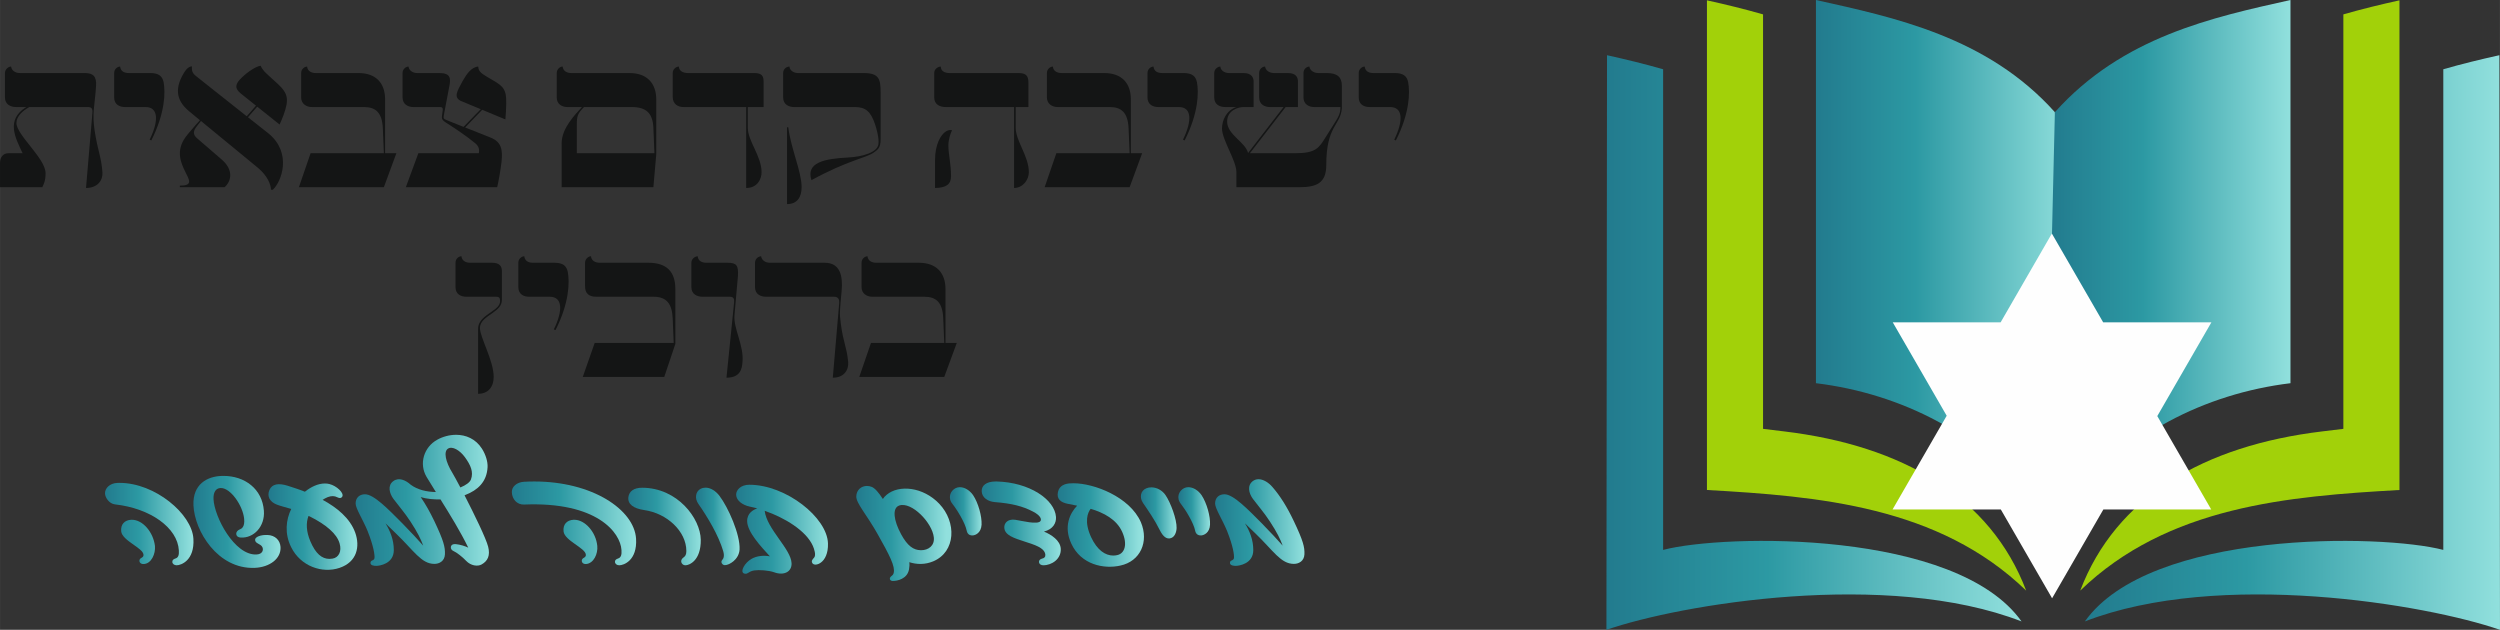 <svg xmlns="http://www.w3.org/2000/svg" xmlns:xlink="http://www.w3.org/1999/xlink" xmlns:xodm="http://www.corel.com/coreldraw/odm/2003" xml:space="preserve" width="141.328mm" height="35.605mm" style="shape-rendering:geometricPrecision; text-rendering:geometricPrecision; image-rendering:optimizeQuality; fill-rule:evenodd; clip-rule:evenodd" viewBox="0 0 5471.55 1378.48"><rect x="0" y="0" width="5471.55" height="1378.48" fill="#333333" stroke="none"/> <defs> <style type="text/css"> .fil16 {fill:#A2D109} .fil21 {fill:#FEFEFE;fill-rule:nonzero} .fil0 {fill:#141515;fill-rule:nonzero} .fil19 {fill:url(#id0)} .fil18 {fill:url(#id1)} .fil2 {fill:url(#id2)} .fil17 {fill:url(#id3)} .fil20 {fill:url(#id4)} .fil12 {fill:url(#id5)} .fil6 {fill:url(#id6)} .fil13 {fill:url(#id7)} .fil4 {fill:url(#id8)} .fil14 {fill:url(#id9)} .fil15 {fill:url(#id10)} .fil7 {fill:url(#id11)} .fil3 {fill:url(#id12)} .fil10 {fill:url(#id13)} .fil8 {fill:url(#id14)} .fil9 {fill:url(#id15)} .fil1 {fill:url(#id16)} .fil5 {fill:url(#id17)} .fil11 {fill:url(#id18)} </style> <linearGradient id="id0" gradientUnits="userSpaceOnUse" x1="4485.98" y1="549.49" x2="5013.02" y2="549.49"> <stop offset="0" style="stop-opacity:1; stop-color:#227B8E"></stop> <stop offset="0.388" style="stop-opacity:1; stop-color:#2C99A3"></stop> <stop offset="1" style="stop-opacity:1; stop-color:#91E0DD"></stop> </linearGradient> <linearGradient id="id1" gradientUnits="userSpaceOnUse" xlink:href="#id0" x1="3515.87" y1="749.66" x2="4424.43" y2="749.66"> </linearGradient> <linearGradient id="id2" gradientUnits="userSpaceOnUse" xlink:href="#id0" x1="425.09" y1="1140.79" x2="612.47" y2="1140.79"> </linearGradient> <linearGradient id="id3" gradientUnits="userSpaceOnUse" xlink:href="#id0" x1="3974.41" y1="549.49" x2="4535.96" y2="549.49"> </linearGradient> <linearGradient id="id4" gradientUnits="userSpaceOnUse" xlink:href="#id0" x1="4563.03" y1="749.66" x2="5471.55" y2="749.66"> </linearGradient> <linearGradient id="id5" gradientUnits="userSpaceOnUse" xlink:href="#id0" x1="2317.41" y1="1146.4" x2="2493.14" y2="1146.4"> </linearGradient> <linearGradient id="id6" gradientUnits="userSpaceOnUse" xlink:href="#id0" x1="1376.8" y1="1152.34" x2="1533.06" y2="1152.34"> </linearGradient> <linearGradient id="id7" gradientUnits="userSpaceOnUse" xlink:href="#id0" x1="2500.02" y1="1121.41" x2="2574.56" y2="1121.41"> </linearGradient> <linearGradient id="id8" gradientUnits="userSpaceOnUse" xlink:href="#id0" x1="778.27" y1="1094.09" x2="1066.94" y2="1094.09"> </linearGradient> <linearGradient id="id9" gradientUnits="userSpaceOnUse" xlink:href="#id0" x1="2583.73" y1="1118.94" x2="2647.55" y2="1118.94"> </linearGradient> <linearGradient id="id10" gradientUnits="userSpaceOnUse" xlink:href="#id0" x1="2659.37" y1="1143.65" x2="2854.36" y2="1143.65"> </linearGradient> <linearGradient id="id11" gradientUnits="userSpaceOnUse" xlink:href="#id0" x1="1526.64" y1="1152.12" x2="1617.18" y2="1152.12"> </linearGradient> <linearGradient id="id12" gradientUnits="userSpaceOnUse" xlink:href="#id0" x1="591.09" y1="1149.24" x2="776.45" y2="1149.24"> </linearGradient> <linearGradient id="id13" gradientUnits="userSpaceOnUse" xlink:href="#id0" x1="2083.68" y1="1118.94" x2="2147.53" y2="1118.94"> </linearGradient> <linearGradient id="id14" gradientUnits="userSpaceOnUse" xlink:href="#id0" x1="1611.37" y1="1156.21" x2="1811.53" y2="1156.21"> </linearGradient> <linearGradient id="id15" gradientUnits="userSpaceOnUse" xlink:href="#id0" x1="1874.69" y1="1169.13" x2="2071.07" y2="1169.13"> </linearGradient> <linearGradient id="id16" gradientUnits="userSpaceOnUse" xlink:href="#id0" x1="230.08" y1="1147.02" x2="420.76" y2="1147.02"> </linearGradient> <linearGradient id="id17" gradientUnits="userSpaceOnUse" xlink:href="#id0" x1="1120.49" y1="1145.5" x2="1389.58" y2="1145.5"> </linearGradient> <linearGradient id="id18" gradientUnits="userSpaceOnUse" xlink:href="#id0" x1="2149.14" y1="1145.48" x2="2320.1" y2="1145.48"> </linearGradient> </defs> <g id="Layer_x0020_1">  <path class="fil0" d="M188.21 411.46l13.93 -163.84c0.89,-9.47 -1.35,-13.33 -9.88,-13.33l-128.03 0c-14.37,7.73 -28.29,20.21 -28.29,34.81 0,26.68 63.78,77.43 63.78,110.09 0,16.36 -4.05,24.1 -7.18,30.55l-92.54 0 0 -52.92c0,-12.88 6.73,-21.49 18.87,-21.49l30.55 0c-14.82,-31.82 -38.18,-72.68 8.08,-101.05l-22.46 0c-11.23,0 -24.26,-5.18 -24.26,-21.08l0 -53.33c0,-9.03 8.99,-14.62 13.47,-14.2 0.9,8.59 9.45,14.2 18.88,14.2l142.38 0c18.42,0 26.06,7.29 24.72,28.37 -3.14,46.03 -8.99,58.92 -3.14,97.63 7.18,46.42 14.38,55.9 17.07,91.16 1.35,17.63 -10.77,34.4 -35.94,34.4z"></path> <path class="fil0" d="M331.1 307.39l-3.6 -1.72c20.21,-41.28 19.32,-71.38 -8.97,-71.38l-44.93 0c-11.68,0 -23.81,-5.19 -23.81,-21.08l0 -53.33c0,-9.03 7.63,-14.19 13.04,-14.19 1.34,9.89 8.08,14.19 19.3,14.19l46.73 0c17.96,0 26.5,6.45 29.2,20.22 4.04,21.48 3.59,67.08 -26.96,127.29z"></path> <path class="fil0" d="M562.91 233.42l-20.22 23.21 45.82 36.15c51.21,42.99 27.4,105.37 8.53,122.55l-4.04 0c0,-10.76 -7.2,-30.53 -29.2,-48.59l-123.98 -101.92 -8.53 10.76c-8.54,10.73 -9.9,18.49 0,27.08l54.36 46.87c26.49,23.24 20.2,47.75 5.83,60.22l-97.92 0 0 -3.43c57.95,0 -31,-46.89 12.58,-106.24 6.29,-8.59 15.71,-18.92 22.9,-27.52l8.54 -9.45 -22.92 -18.92c-24.7,-20.21 -35.93,-45.6 -12.12,-84.73 6.74,-11.17 13.03,-14.2 17.53,-14.2 -0.91,12.47 2.24,16.35 13.01,24.52l106.93 84.72 20.21 -23.24 -32.79 -26.22c-15.73,-12.47 -11.68,-22.35 1.35,-34.84 13.02,-12.91 31.9,-25.37 41.77,-26.24 3.59,9.04 10.32,15.05 18.87,22.8l17.51 15.92c24.26,22.35 25.61,34.81 13.92,68.36 -2.25,6.45 -6.28,15.48 -8.98,21.5l-48.96 -39.13z"></path> <path class="fil0" d="M867.5 335.34l-27.39 74.41 -185.98 0 25.61 -74.41 160.37 0 -2.25 -53.74c-1.35,-35.7 -16.17,-47.3 -41.33,-47.3l-114.11 0c-11.68,0 -23.36,-6.88 -23.36,-21.08l0 -53.33c0,-9.46 8.1,-14.19 13.04,-14.19 0.89,10.31 9.88,14.19 19.31,14.19l92.98 0c39.08,0 58.41,22.8 58.41,57.61l0 117.84 24.7 0z"></path> <path class="fil0" d="M1107.87 228.7c0,7.74 -0.9,23.64 -1.8,32.68l-50.76 -21.08 -37.3 38.72 55.26 21.92c23.81,9.46 27.42,25.82 24.26,54.18 -2.25,18.93 -6.75,43.86 -9.43,54.63l-199.9 0 27.41 -74.41 132.51 0c1.34,-8.58 -0.46,-15.46 -7.63,-21.49 -18.42,-15.48 -48.96,-35.7 -63.34,-44.73 -12.13,-7.73 -10.34,-10.74 -9.43,-18.92 1.34,-10.33 3.59,-15.9 -4.93,-15.9l-58.41 0c-10.32,0 -23.36,-5.19 -23.36,-21.08l0 -53.33c0,-9.03 7.63,-14.19 13.04,-14.19 0.89,8.59 9.43,14.19 18.87,14.19l48.96 0c24.7,0 24.7,12.48 21.57,28.38l-12.14 64.08c-1.34,6.89 0,8.17 6.73,10.76l36.4 14.61 37.73 -38.7 -44.48 -18.49c-14.37,-8.17 -8.53,-18.94 4.94,-43.43 8.54,-15.04 19.33,-30.55 34.14,-31.4 0,9.03 5.4,14.19 16.18,20.64l22.45 13.33c22.92,13.77 22.47,26.67 22.47,49.04z"></path> <path class="fil0" d="M1432.25 335.34l-2.25 -55.47c-1.36,-31.81 -15.28,-45.58 -47.63,-45.58l-104.21 0c-14.37,14.6 -15.73,19.78 -15.73,39.54l0 61.5 169.82 0zm4.03 -117.84l0 120.42 -6.28 71.83 -200.8 0 0 -96.33c0,-33.13 30.1,-63.22 44.47,-79.13l-31.89 0c-10.34,0 -23.35,-5.19 -23.35,-21.08l0 -53.33c0,-9.04 8.08,-14.62 13.01,-14.19 0.91,9.88 9.44,14.19 18.87,14.19l127.58 0c38.63,0 58.39,23.2 58.39,57.61z"></path> <path class="fil0" d="M1636.66 234.29l0 45.57c0,28.81 30.13,61.93 30.13,97.19 0,14.63 -8.99,34.4 -33.7,34.4l0 -177.16 -137.01 0c-12.58,0 -23.81,-6.46 -23.81,-22.38l0 -52.03c0,-9.03 8.08,-14.2 13.47,-14.2 0.46,9.89 9.43,14.2 20.23,14.2l144.64 0c17.97,0 20.65,7.29 20.65,20.21l0 54.2 -34.6 0z"></path> <path class="fil0" d="M1725.2 278.59c6.3,48.59 29.21,97.18 29.21,131.16 0,21.94 -9.88,36.98 -31.9,36.98l0 -168.14 2.69 0zm202.14 -76.58l0 102.78c0,18.96 -6.29,22.81 -15.27,29.26 -18.44,12.47 -55.7,16.35 -136.12,60.2 -12.56,-38.7 28.76,-46.86 79.06,-49.46 35.05,-1.72 64.68,-12.04 67.37,-28.37 2.26,-12.9 -4.03,-34.82 -7.17,-44.29 -9.43,-27.96 -20.67,-37.84 -44.03,-37.84l-133.41 0c-10.77,0 -23.79,-5.19 -23.79,-21.08l0 -53.33c0,-9.04 7.63,-14.2 13.9,-14.2 0.46,8.6 9.43,14.2 18.42,14.2l143.75 0c33.67,0 37.27,12.88 37.27,42.12z"></path> <path class="fil0" d="M2046.43 350.4c0,-34.85 12.58,-55.49 23.81,-62.8 5.39,-3.45 10.76,-3.45 13.46,-2.57 -3.57,6.88 -8.07,20.64 -8.07,33.53 0,19.36 5.84,40.01 5.84,67.12 0,17.19 -9.86,25.36 -35.03,25.78l0 -61.05zm-1.81 -137.19l0 -53.33c0,-9.03 8.55,-14.19 14.39,-14.19 0,10.31 9.43,14.19 18.89,14.19l151.37 0c18.41,0 21.55,8.18 21.55,21.49l0 52.92 -27.84 0 0 45.58c0,28.8 28.76,61.93 28.76,97.18 0,14.63 -11.24,33.99 -32.36,34.41l0 -177.17 -150.04 0c-11.69,0 -24.72,-5.18 -24.72,-21.08z"></path> <path class="fil0" d="M2499.72 335.34l-27.4 74.41 -185.99 0 25.62 -74.41 160.37 0 -2.26 -53.74c-1.34,-35.7 -16.15,-47.3 -41.32,-47.3l-114.1 0c-11.66,0 -23.36,-6.88 -23.36,-21.08l0 -53.33c0,-9.46 8.11,-14.19 13.04,-14.19 0.89,10.31 9.89,14.19 19.3,14.19l92.99 0c39.09,0 58.4,22.8 58.4,57.61l0 117.84 24.7 0z"></path> <path class="fil0" d="M2592.73 307.39l-3.6 -1.72c20.22,-41.28 19.33,-71.38 -8.99,-71.38l-44.91 0c-11.68,0 -23.81,-5.19 -23.81,-21.08l0 -53.33c0,-9.03 7.63,-14.19 13.06,-14.19 1.34,9.89 8.07,14.19 19.29,14.19l46.71 0c17.98,0 26.53,6.45 29.21,20.22 4.05,21.48 3.61,67.08 -26.96,127.29z"></path> <path class="fil0" d="M2936.85 187.42l0 49.02c-2.69,38.7 -34.13,37.4 -34.13,124.72 0,39.99 -21.57,48.59 -59.75,48.59l-137 0 0 -33.55c0,-24.07 -31.46,-70.53 -31.46,-94.6 0,-18.49 9.44,-40.01 31.46,-47.31l-24.7 0c-11.24,0 -23.82,-5.19 -23.82,-21.08l0 -53.33c0,-9.03 8.08,-14.19 13.46,-14.19 0.48,8.6 9.45,14.19 18.88,14.19l31.9 0c17.51,0 22,9.89 22,18.49l0 55.92 -22 0c-11.24,0 -35.94,6.88 -35.94,31.82 0,28.8 39.97,44.72 45.82,68.8l77.7 -100.62 -30.09 0c-10.32,0 -23.37,-5.19 -23.37,-21.08l0 -53.33c0,-9.03 7.19,-14.19 13.05,-14.19 0.88,8.6 9.86,14.19 19.3,14.19l30.55 0c18.42,0 22.01,9.89 22.01,18.49l0 55.92 -26.94 0 -78.18 101.05 98.83 0c45.84,0 52.12,-11.18 67.84,-36.55 26.04,-42.16 31.44,-45.6 31.44,-64.5l-57.51 0c-10.34,0 -23.34,-5.19 -23.34,-21.08l0 -53.33c0,-9.03 7.2,-14.19 13,-14.19 0.92,8.6 9.89,14.19 19.34,14.19l18.87 0c22.89,0 32.78,9.04 32.78,27.54z"></path> <path class="fil0" d="M3055.03 307.39l-3.57 -1.72c20.21,-41.28 19.3,-71.38 -9.01,-71.38l-44.91 0c-11.7,0 -23.81,-5.19 -23.81,-21.08l0 -53.33c0,-9.03 7.63,-14.19 13.04,-14.19 1.34,9.89 8.07,14.19 19.28,14.19l46.75 0c17.96,0 26.5,6.45 29.19,20.22 4.04,21.48 3.6,67.08 -26.95,127.29z"></path> <path class="fil0" d="M1080.48 824.93c0,21.94 -12.11,36.98 -34.14,36.98l0 -142.34c0,-18.08 16.18,-27.97 29.65,-37.43 9.88,-6.88 18.42,-13.34 18.42,-22.77 0,-6.89 -1.35,-9.9 -8.99,-9.9l-64.69 0c-11.66,0 -23.81,-5.18 -23.81,-21.08l0 -53.32c0,-9.05 7.2,-14.2 13.02,-14.2 0.91,9.88 9.45,14.2 18.87,14.2l48.07 0c16.61,0 21.55,7.72 21.55,18.48l0 62.37c0,13.33 -8.53,20.64 -20.67,29.24 -12.57,9.03 -27.39,17.62 -27.39,32.68 0,20.64 30.09,71.39 30.09,107.09z"></path> <path class="fil0" d="M1215.72 722.58l-3.58 -1.72c20.21,-41.28 19.3,-71.38 -9,-71.38l-44.92 0c-11.67,0 -23.81,-5.18 -23.81,-21.08l0 -53.32c0,-9.05 7.64,-14.2 13.03,-14.2 1.35,9.88 8.08,14.2 19.32,14.2l46.72 0c17.96,0 26.51,6.44 29.2,20.2 4.04,21.5 3.59,67.11 -26.95,127.3z"></path> <path class="fil0" d="M1453.81 824.93l-178.34 0 26.06 -74.4 172.95 0 -2.24 -53.76c-1.36,-31.4 -13.04,-47.3 -41.79,-47.3l-125.33 0c-16.18,0 -24.71,-6.88 -24.71,-23.23l0 -51.17c0,-9.05 8.53,-14.63 13.03,-14.2 0.91,9.88 9.43,14.2 19.33,14.2l106.45 0c39.08,0 58.85,18.92 58.85,57.61l0 120.01 -24.27 72.24z"></path> <path class="fil0" d="M1598.05 649.47l-60.65 0c-11.23,0 -24.26,-5.18 -24.26,-21.07l0 -53.33c0,-9.05 8.53,-14.2 13.93,-14.2 0.44,9.88 8.98,14.2 18.42,14.2l46.72 0c20.65,0 23.81,6.44 22.9,28.38l-7.63 86.44c-2.69,28.4 21.1,67.08 17.51,102.35 -0.91,14.63 -4.48,34.4 -35.05,34.4l16.62 -163.84c0.91,-7.31 -0.44,-13.33 -8.53,-13.33z"></path> <path class="fil0" d="M1840.18 707.96c5.4,42.58 12.58,49.02 16.18,84.28 1.34,17.63 -8.98,34.4 -33.69,34.4l13.94 -162.56c0.88,-9.88 -2.72,-14.61 -11.24,-14.61l-148.69 0c-11.7,0 -24.27,-5.18 -24.27,-21.07l0 -53.33c0,-9.05 8.1,-14.2 13.48,-14.2 0.91,8.61 9.43,14.2 18.88,14.2l119.93 0c33.69,0 40.42,27.93 37.28,61.93 -4.03,44.71 -4.94,47.72 -1.8,70.95z"></path> <path class="fil0" d="M2094.02 750.54l-27.4 74.4 -185.99 0 25.61 -74.4 160.38 0 -2.26 -53.76c-1.34,-35.7 -16.18,-47.31 -41.33,-47.31l-114.08 0c-11.69,0 -23.36,-6.88 -23.36,-21.07l0 -53.32c0,-9.47 8.08,-14.2 13.02,-14.2 0.91,10.33 9.89,14.2 19.31,14.2l92.97 0c39.09,0 58.42,22.79 58.42,57.6l0 117.86 24.71 0z"></path> <path class="fil1" d="M256.42 1056.96c-15.59,0.58 -26.95,11.15 -26.64,23 0.31,9.32 9.11,22.42 21.75,23.94 77.76,8.77 136.94,51.11 139.86,100.69 0.66,9.63 -0.97,15.87 -7.47,17.75 -3.93,1.25 -7.15,3.35 -6.84,7.74 0.35,4.07 4.23,7.13 9.45,7.13 9.41,0 39.66,-10.24 36.72,-58.2 -3.19,-53.91 -83.81,-122.15 -161.62,-122.15 -1.74,0 -3.47,0.03 -5.21,0.1zm30.94 80.62c-14.99,0.65 -23.76,10.3 -22.12,25.56 2.25,20.24 47.8,36.11 48.72,50.78 0.4,5.3 -3.2,5.93 -6.13,8.06 -5.22,3.71 -2.95,13.13 6.53,12.48 16.88,-0.61 26.3,-22.43 24.7,-39.56 -3.56,-30.03 -26.58,-57.34 -50.51,-57.34 -0.39,0 -0.8,0 -1.19,0.02z"></path> <path class="fil2" d="M485.15 1041.65c-31.56,0.94 -63.72,18.07 -61.79,64.16 2.25,56.4 53.29,140.17 133.65,137.06 33.18,-1.24 58.53,-20.27 56.91,-45.77 -0.98,-14.67 -11.71,-25.59 -28.63,-26.22 -14.93,-0.63 -26.69,4.37 -27,10 -0.62,9.37 12.38,8.68 15.99,16.83 2.91,6.5 -0.34,15.27 -12.73,15.87 -48.41,2.5 -92.67,-82.56 -94.3,-121.19 -0.62,-14.33 4.57,-23.97 15.6,-24.29 21.49,-0.62 48.45,38.32 51.39,67.01 1.98,18.37 -5.87,22.13 -9.07,23.35 -4.58,1.86 -8.5,5.27 -8.15,10.29 0.34,4.97 4.53,7.49 9.41,7.75 28.95,1.87 53.65,-24.27 51.06,-58.57 -3.48,-47.91 -41.84,-76.35 -88.58,-76.35 -1.24,0 -2.5,0.03 -3.76,0.06z"></path> <path class="fil3" d="M667.32 1076.2c-13.95,-5.57 -27.3,-9.64 -37.74,-13.07 -19.81,-6.18 -34.15,-4.32 -40,9.36 -5.85,14.03 0.97,25.85 15.94,31.78 8.77,3.41 18.85,5.86 31.86,9.62 -11.7,24.01 -14.95,53.91 -0.31,83.48 20.82,42.36 68.27,58.25 106.01,45.5 38.74,-13.07 44.88,-47.04 34.5,-76.62 -11.41,-32.11 -40.35,-55.49 -71.53,-72.29 1.58,-0.91 3.22,-2.18 5.2,-3.11 8.46,-4.7 15.94,-5.92 22.12,-4.34 4.52,1.26 11.68,6.8 15.59,0.61 4.88,-8.09 -12.69,-24 -27.98,-27.71 -3.26,-0.83 -6.63,-1.21 -10.04,-1.21 -14.61,0 -30.16,7.16 -43.63,17.99zm11.7 108.12c-8.76,-20.88 -9.74,-39.56 -3.88,-55.16 0.96,0.37 1.94,0.65 2.91,1.25 35.46,17.73 58.9,37.71 65.05,58.55 5.53,18.37 -2.28,31.49 -15.28,33.64 -2.32,0.41 -4.6,0.62 -6.83,0.62 -16.5,0 -30.48,-11.48 -41.96,-38.9z"></path> <path class="fil4" d="M957.15 962.24c-29.94,16.5 -40.36,52.95 -23.74,81.31 5.53,9.34 12.7,20.85 20.5,33.34 -19.85,-0.32 -40,-4.71 -55.29,-16.21 -10.74,-9.72 -25.72,-16.55 -37.71,-7.8 -13.01,9.3 -9.14,26.45 0.29,39.23 11.7,15.57 24.39,29.9 37.42,49.83 15.29,23.36 22.44,38.32 27.62,52.3 -10.39,-11.81 -26.01,-28.61 -45.49,-48.59 -30.92,-31.13 -62.46,-63.86 -81.97,-63.86 -12.04,0 -20.5,7.49 -20.5,20.28 0,10.92 16.58,36.15 26.31,60.43 13.34,33.33 15.65,52.66 15.02,58.55 -0.67,7.16 -9.16,3.76 -8.8,11.51 0.33,5.28 8.45,5.91 12.69,5.91 6.82,0 38.35,-4.32 38.35,-34.48 0,-22.5 -7.79,-41.48 -18.19,-58.61l22.47 21.77c40,38.34 55.9,67 84.5,67 10.72,0 22.45,-5.94 23.11,-20.87 0.65,-15.92 -2.6,-29.29 -23.11,-72.59 -9.74,-20.26 -19.49,-37.69 -29.89,-52.67 13.66,4.08 28.64,5.29 43.26,5.02 20.48,32.71 43.88,70.68 60.79,105.56 -7.14,-3.38 -16.55,-6.5 -27.61,-7.75 -4.89,-0.6 -9.46,1.25 -10.43,5.87 -0.67,3.51 1.3,7.5 5.84,9.4 6.17,2.47 19.52,12.72 27.66,21.47 10.09,10.6 25.04,12.79 33.79,7.81 13.36,-7.5 19.19,-19.32 14.36,-38.68 -4.58,-18.35 -30.58,-71.57 -51.72,-112.69 0.96,-0.34 1.95,-0.95 2.89,-1.25 25.39,-9.99 45.88,-27.72 47.51,-60.42 0.65,-12.14 -4.25,-27.75 -12.39,-40.5 -13.77,-21.54 -35.19,-30.23 -56.58,-30.23 -14.45,0 -28.89,3.97 -40.95,10.61zm33.19 73.21c-15.64,-25.23 -19.86,-47.38 -9.8,-53.59 9.45,-5.94 25.74,3.4 37.09,18.99 12.35,17.1 19.17,32.1 13.01,48.59 -2.31,6.23 -11.08,12.5 -23.1,17.45 -7.77,-14.63 -13.99,-26.19 -17.2,-31.43z"></path> <path class="fil5" d="M1146.84 1054.42c-15.57,0.91 -26.96,10.6 -26.65,22.47 0.31,15.87 11.72,28.04 26.65,27.39 160.04,-6.6 211.1,61.62 213.34,99.72 0.65,10.23 -0.93,16.11 -7.43,18.35 -3.92,1.25 -7.2,3.35 -6.84,7.74 0.33,4.07 4.22,7.13 9.41,7.13 9.45,0 39.69,-10.24 36.75,-58.2 -3.97,-63.31 -95.44,-125.23 -222.8,-125.22 -7.36,0 -14.86,0.2 -22.44,0.63zm108.62 83.16c-14.94,0.65 -23.73,10.3 -22.07,25.56 2.26,20.24 47.81,36.11 48.76,50.78 0.33,5.3 -3.26,5.93 -6.17,8.06 -5.19,3.71 -2.93,13.13 6.5,12.48 16.94,-1.23 26.37,-22.43 24.74,-39.56 -2.89,-30.03 -26.53,-57.35 -50.57,-57.34 -0.4,0 -0.8,0 -1.2,0.02z"></path> <path class="fil6" d="M1375.26 1088.03c-1.94,15.63 11.41,24.96 34.82,28.36 49.73,7.17 92.05,46.43 92.05,89.74 0,7.46 -2.29,11.2 -5.56,13.35 -5.2,3.48 -7.14,8.74 -4.56,13.09 1.61,2.85 4.56,4.65 8.12,4.65 7.82,0 34.18,-9.61 33.54,-55.99 -0.69,-46.43 -50.78,-113.73 -128.49,-113.73 -18.2,0 -28.29,7.83 -29.92,20.55z"></path> <path class="fil7" d="M1533.7 1069.69c-11.06,5.29 -13.97,20.55 -5.56,32.69 20.54,29.64 44.29,68.84 54.68,104.05 3.24,11.51 0.31,16.53 -2.58,19.6 -3.64,4.38 0.63,10.91 6.14,10.91 9.44,0 30.91,-12.13 32.23,-34.25 1.65,-32.44 -24.73,-92.17 -44.24,-117.76 -8.3,-10.74 -19.53,-17.63 -30.26,-17.63 -3.57,0 -7.08,0.75 -10.4,2.4z"></path> <path class="fil8" d="M1611.11 1083.09c0.36,11.52 12.42,22.11 30.29,25.83 5.18,0.93 10.4,2.49 15.9,3.75 -8.75,3.1 -22.43,10.27 -22.08,28.31 0.62,23.68 29.52,54.54 49.73,76.65 -12.99,-2.46 -28.62,-1.26 -40.32,5.62 -14.62,8.38 -25.7,27.7 -16.55,31.79 7.77,3.42 9.76,-4.71 22.73,-6.57 10.05,-1.54 31.55,-0.28 43.58,4.12 21.15,7.74 38.71,-1 38.03,-19.69 -0.98,-31.16 -54.28,-75.05 -58.86,-114.95 43.91,15.29 90.42,43.33 105.39,76.67 2.86,6.5 7.81,20.56 2.61,26.13 -2.61,2.85 -6.84,6.86 -3.62,11.82 3.26,5.01 12.09,3.75 18.9,-1.54 8.42,-6.21 15.91,-19.6 15.24,-41.72 -1.61,-56.4 -91.68,-128.36 -172.31,-128.36 -18.23,0 -28.95,11.24 -28.68,22.15z"></path> <path class="fil9" d="M1874.06 1086.16c-0.71,15 23.04,40.51 46.76,82.85 26.05,46.16 38.72,70.72 35.11,84.81 -1.58,6.51 -5.49,6.17 -7.44,9.61 -2.6,4.37 0.33,8.12 5.51,8.12 9.75,0 31.58,-4.38 35.46,-25.28 0.96,-5.32 1.32,-10.58 0.67,-15.85 16.24,5.28 34.42,5.6 52.37,-1.89 49.42,-20.86 51.69,-85.65 12.99,-126.14 -35.11,-36.76 -88.15,-42.08 -114.79,-19.6 -3.58,2.76 -6.19,5.9 -8.46,9.33 -8.8,-13.68 -17.25,-23.69 -24.39,-26.49 -3.53,-1.42 -7.08,-2.08 -10.5,-2.08 -12.33,0 -22.8,8.73 -23.29,22.62zm141.07 118.06c-15.58,-0.23 -28.92,-8.99 -42.91,-34.86 -16.29,-29.92 -20.16,-57.32 -4.25,-62.94 27.03,-9.33 72.55,37.74 75.8,69.82 1.91,18.04 -11.84,27.98 -27.76,27.98 -0.29,0 -0.58,-0.01 -0.87,-0.01z"></path> <path class="fil10" d="M2091.31 1068.42c-11.7,5.93 -17.54,21.52 -6.5,34.87 10.13,12.76 27.66,41.47 30.92,58.3 1.27,6.53 5.51,10.58 12.98,10.29 6.21,-0.37 18.52,-5.63 19.54,-23.38 0.91,-18.37 -7.15,-47.7 -18.56,-64.8 -7.19,-10.42 -18.52,-17.45 -28.97,-17.45 -3.27,0 -6.46,0.7 -9.41,2.18z"></path> <path class="fil11" d="M2148.57 1075.59c0.63,13.44 13.35,22.08 28.65,23.34 36.4,2.83 60.83,8.75 83.88,20.9 14.95,7.79 18.87,15.56 16.3,20.24 -5.27,9.33 -42.95,-0.63 -55.65,-2.5 -16.62,-2.18 -24.35,7.49 -23.73,17.43 0.95,16.5 21.15,22.72 44.25,30.23 22.07,7.21 43.52,13.38 45.52,28.35 0.63,5.26 -2.26,8.11 -7.16,9.02 -4.28,0.99 -7.48,4.1 -6.52,8.75 0.66,3.43 4.53,5.86 9.11,5.86 19.14,0 39.99,-14.25 38.32,-36.73 -1.25,-17.43 -20.16,-30.22 -36.74,-37.04 20.17,-5.28 27.01,-18.67 26.38,-31.79 -2.64,-38.33 -57.89,-75.99 -129.77,-77.86 -0.71,-0.03 -1.41,-0.03 -2.09,-0.03 -20.72,0 -31.4,8.84 -30.78,21.83z"></path> <path class="fil12" d="M2349.67 1057.72l-0.44 0c-1.42,0.01 -2.81,0.04 -4.16,0.11 -14.63,0 -26.67,5.3 -29.56,18.73 -3.59,15.83 6.17,23.04 21.39,26.1 5.54,1.24 12.39,2.54 20.53,4.12 -15.63,16.15 -30.26,45.44 -12.72,83.11 21.49,46.41 71.56,56.08 107.35,47.94 43.56,-9.31 63.08,-51.98 44.88,-94.96 -24.53,-55.65 -102.73,-85.16 -147.28,-85.16zm38.29 117.9c-15.89,-34.64 -7.12,-53.92 -0.96,-61.99 28.33,8.38 56.65,23.02 68.98,50.41 12.33,27.43 5.52,47.05 -10.4,50.8 -3,0.71 -6.07,1.09 -9.16,1.09 -17.03,0 -34.95,-11.34 -48.46,-40.31z"></path> <path class="fil13" d="M2508.74 1068.75c-13.02,5.29 -14.97,20.54 -7.18,32.05 11.41,16.55 25.68,37.1 36.79,59.53 7.13,14.36 15.28,20.56 24.37,17.4 8.45,-2.72 12.06,-13.06 12.39,-22.07 0.61,-18.35 -12.7,-55.1 -24.41,-72.25 -7.13,-10.35 -19.23,-16.79 -30.9,-16.79 -3.79,0 -7.54,0.69 -11.05,2.14z"></path> <path class="fil14" d="M2591.39 1068.42c-11.73,5.93 -17.62,21.52 -6.54,34.87 10.05,12.76 27.65,41.47 30.87,58.3 1.32,6.53 5.56,10.58 13.03,10.29 6.2,-0.37 18.55,-5.63 19.53,-23.38 0.96,-18.37 -7.19,-47.7 -18.54,-64.8 -7.18,-10.42 -18.52,-17.45 -28.97,-17.45 -3.26,0 -6.45,0.7 -9.38,2.18z"></path> <path class="fil15" d="M2754.32 1048.83l-0.2 0c-4.22,0.04 -8.35,1.25 -12.15,4.05 -12.73,9.67 -9.13,26.45 0.31,39.23 11.71,15.57 24.41,29.9 37.41,49.83 15.28,23.36 22.46,38.32 27.64,52.3 -10.39,-11.81 -26.05,-28.61 -45.51,-48.59 -30.91,-31.13 -62.46,-63.86 -81.98,-63.86 -12.03,0 -20.48,7.49 -20.48,20.28 0,10.92 16.57,36.15 26.34,60.43 13.31,33.33 15.59,52.66 14.95,58.55 -0.66,7.16 -9.44,3.76 -8.76,11.51 0.65,5.28 8.44,5.91 12.68,5.91 6.84,0 38.36,-4.32 38.36,-34.48 0,-22.5 -7.79,-41.48 -18.23,-58.61l22.5 21.77c39.99,38.34 55.88,67 84.52,67 10.74,0 22.45,-5.94 23.16,-20.87 0.63,-15.92 -2.63,-29.29 -23.16,-72.59 -14.92,-31.46 -30.23,-55.77 -47.14,-75.08 -7.32,-8.56 -19.04,-16.79 -30.24,-16.79z"></path> <path class="fil16" d="M3735.85 0.71c41.4,9.14 82.37,19.16 122.8,30.77l0 907.12 46.07 5.58c259.63,31.15 451.98,143.54 529.84,348.48 -191.42,-185.16 -455.95,-206.52 -698.7,-220.25l0 -1071.7z"></path> <path class="fil17" d="M3974.4 838.69c188.62,22.93 363.76,113.77 477.04,260.29l84.51 -261.94 -38.58 -591.53c-148.22,-165.53 -353.22,-207.62 -522.97,-245.52l0 838.69z"></path> <path class="fil18" d="M3515.87 1378.48c160.86,-55.79 614.47,-132.55 908.55,-18.37 -142.44,-200.78 -649.92,-191.74 -784.47,-156.56l0 -1051.94c-40.46,-11.64 -81.36,-21.6 -122.79,-30.76l-1.3 1257.64z"></path> <path class="fil16" d="M5251.57 0.71c-41.44,9.14 -82.39,19.16 -122.8,30.77l0 907.12 -46.09 5.58c-259.57,31.15 -451.92,143.54 -529.84,348.48 191.47,-185.16 455.96,-206.52 698.73,-220.25l0 -1071.7z"></path> <path class="fil19" d="M5013.02 838.69l0 -838.69c-169.82,37.9 -367.39,79.99 -515.65,245.52l-10.45 440.27c4.72,51.97 -0.94,51.97 -0.94,51.97l19.02 108.06c0,0 -5.12,-5.6 -13.17,-14.54l44.12 267.71c113.3,-146.52 288.42,-237.36 477.07,-260.29z"></path> <path class="fil20" d="M5347.5 151.6l0 1051.94c-134.59,-35.18 -642.07,-44.22 -784.48,156.56 294.05,-114.18 747.66,-37.42 908.53,18.37l-1.32 -1257.64c-41.36,9.15 -82.33,19.12 -122.73,30.76z"></path> <polygon class="fil21" points="4721.54,910.64 4839.92,705.52 4603.11,705.52 4490.79,511.12 4378.61,705.52 4142.58,705.52 4260.59,909.92 4142.14,1115 4379.02,1115 4491.29,1309.45 4603.54,1115 4839.5,1115 "></polygon> </g> </svg>